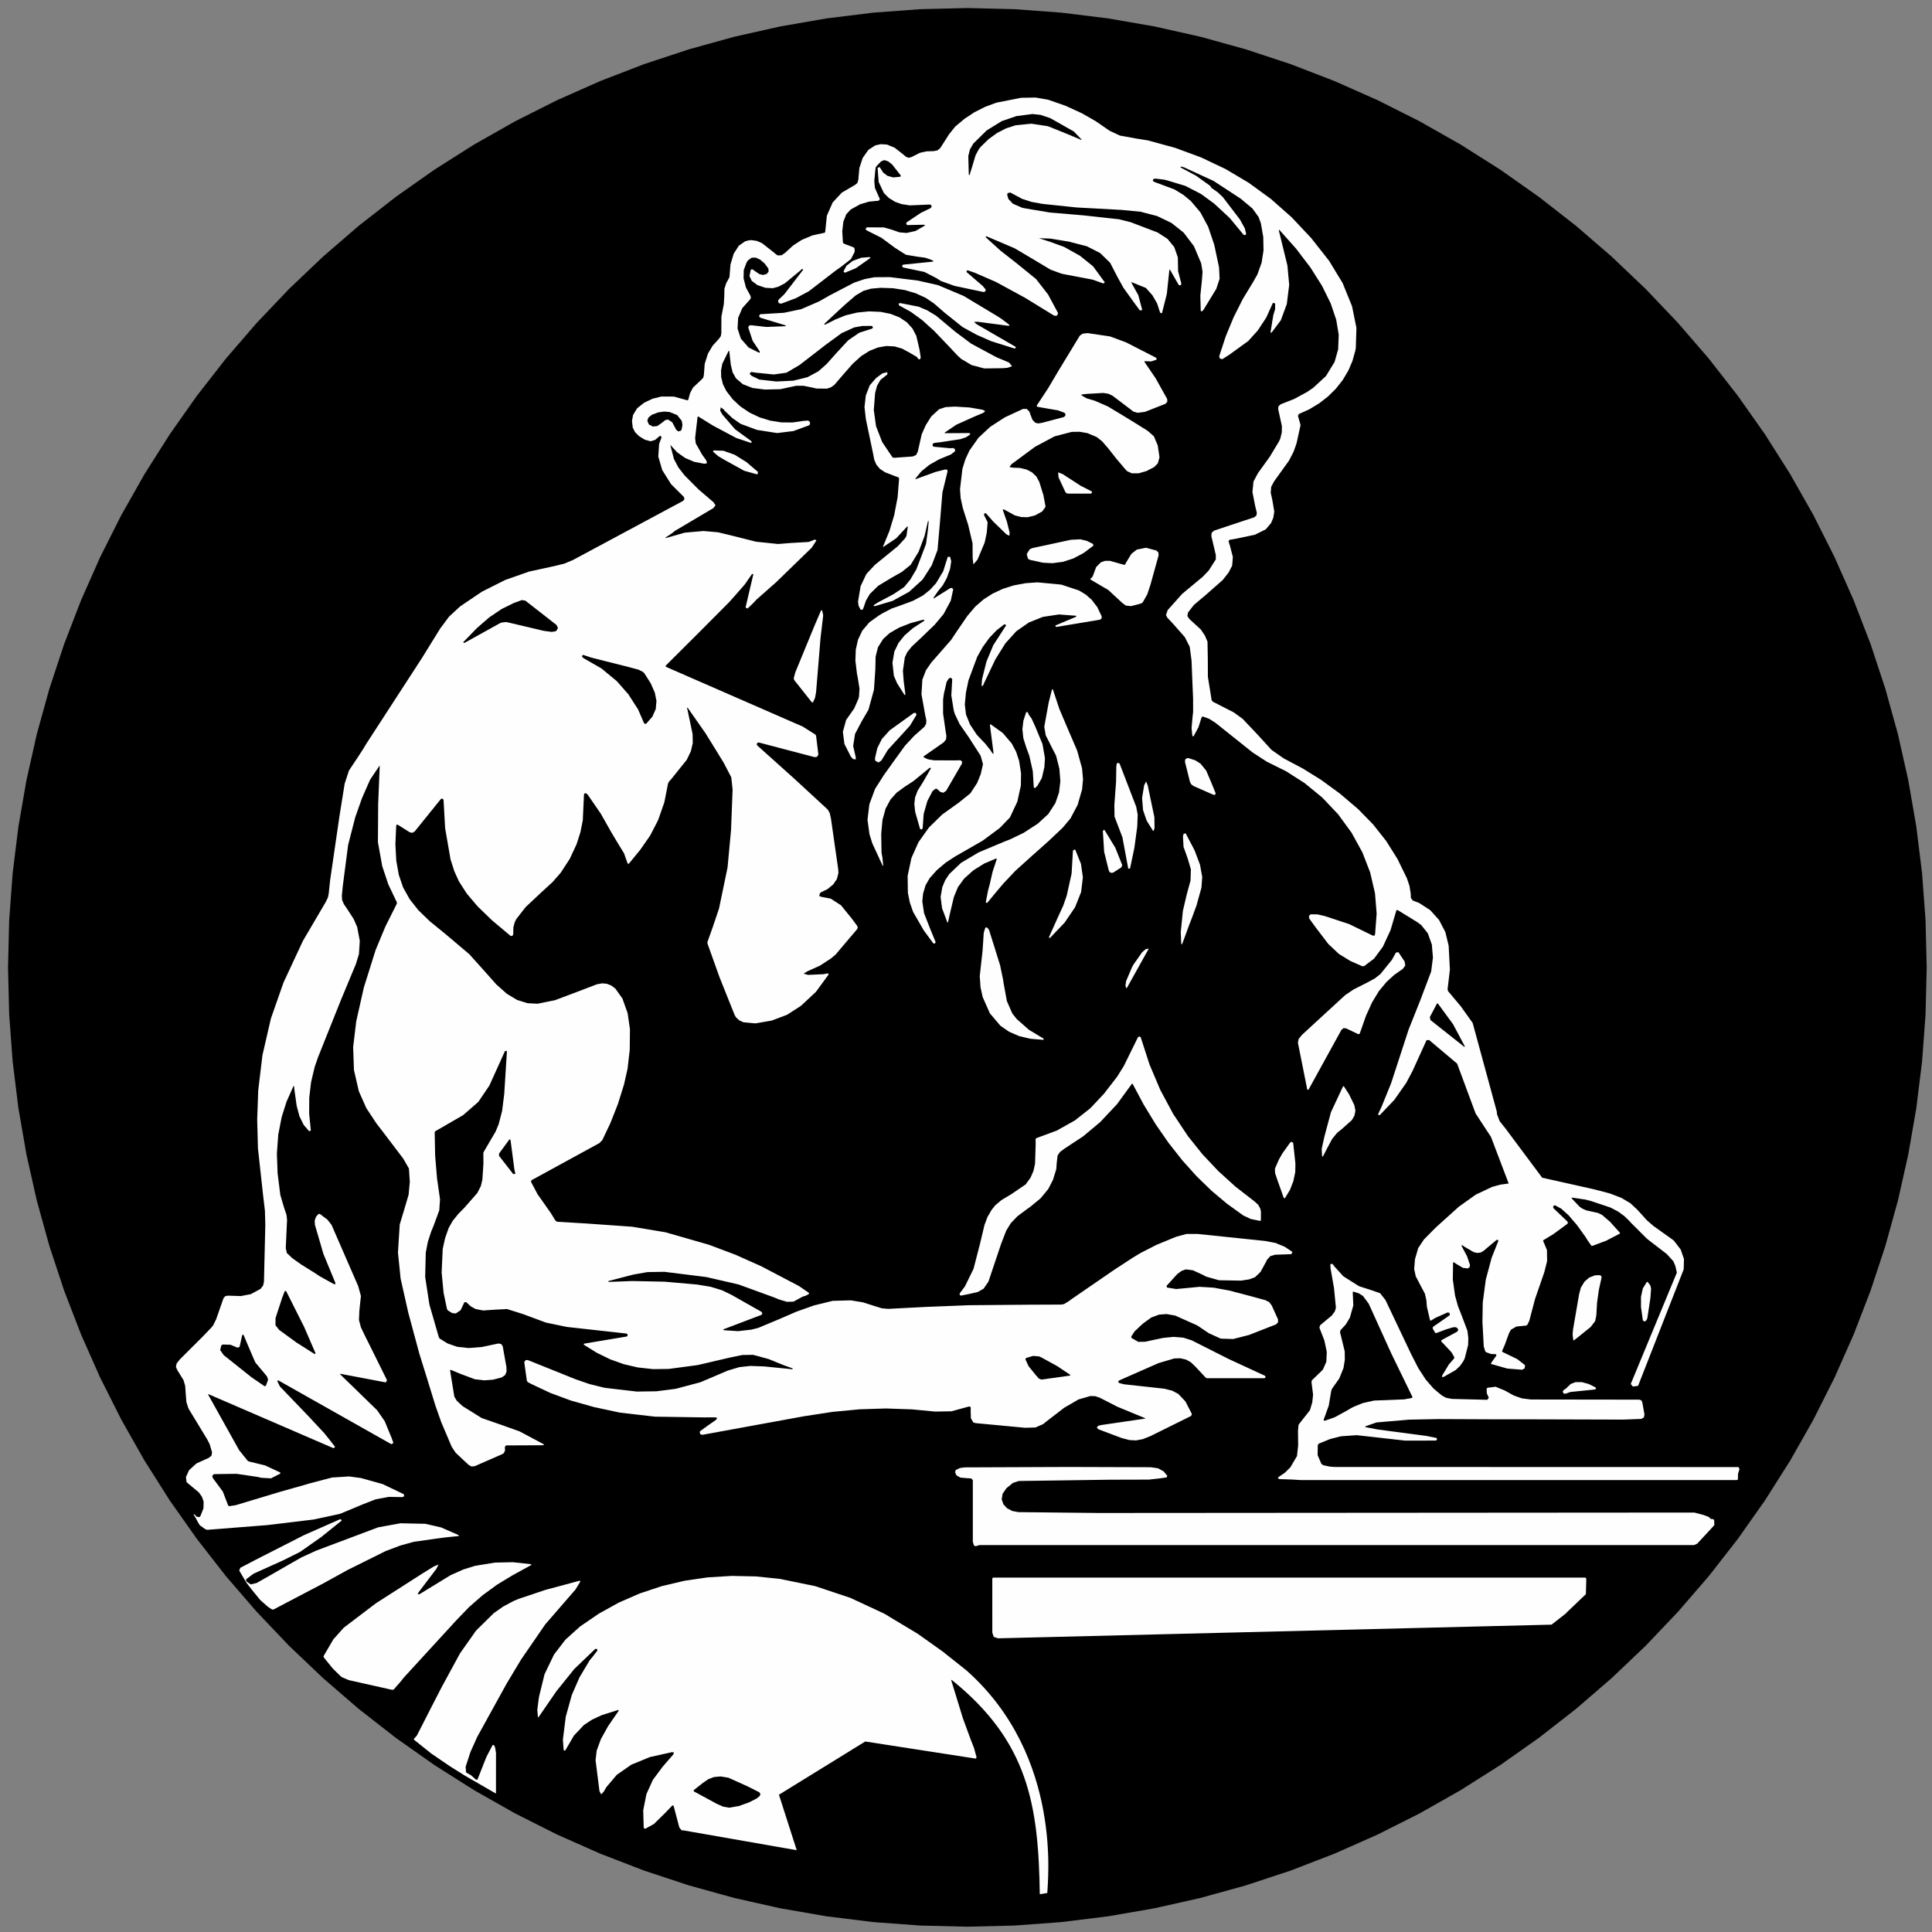 <?xml version="1.0" encoding="UTF-8" standalone="no"?>
<svg
   version="1.1"
   viewBox="0.00 0.00 1024.00 1024.00"
   id="svg13"
   sodipodi:docname="icon.svg"
   inkscape:version="1.3 (0e150ed6c4, 2023-07-21)"
   xmlns:inkscape="http://www.inkscape.org/namespaces/inkscape"
   xmlns:sodipodi="http://sodipodi.sourceforge.net/DTD/sodipodi-0.dtd"
   xmlns="http://www.w3.org/2000/svg"
   xmlns:svg="http://www.w3.org/2000/svg">
  <rect x="0.00" y="0.00" width="1024.00" height="1024.00" fill="#808080" stroke="none"/>
  <defs
     id="defs13" />
  <sodipodi:namedview
     id="namedview13"
     pagecolor="#ffffff"
     bordercolor="#000000"
     borderopacity="0.25"
     inkscape:showpageshadow="2"
     inkscape:pageopacity="0.0"
     inkscape:pagecheckerboard="0"
     inkscape:deskcolor="#d1d1d1"
     inkscape:zoom="1.1103516"
     inkscape:cx="98.617411"
     inkscape:cy="592.15477"
     inkscape:window-width="3440"
     inkscape:window-height="1351"
     inkscape:window-x="2391"
     inkscape:window-y="-9"
     inkscape:window-maximized="1"
     inkscape:current-layer="svg13" />
  <ellipse
     style="fill:#fefefe;fill-opacity:1;stroke-width:3.825"
     id="path14"
     cx="513.401"
     cy="512.639"
     rx="503.421"
     ry="505.696" />
  <g
     id="g13"
     transform="matrix(1.149,0,0,1.149,-76.14,-76.14)">
    <path
       fill="#000000"
       d="m 955.03,512.5 -0.53,21.71 -1.6,21.67 -2.66,21.55 -3.71,21.4 -4.76,21.2 -5.8,20.93 -6.81,20.62 -7.82,20.27 -8.8,19.86 -9.76,19.4 -10.71,18.9 -11.62,18.35 -12.51,17.75 -13.36,17.13 -14.19,16.44 -14.97,15.74 -15.74,14.97 -16.44,14.19 -17.13,13.36 -17.75,12.51 -18.35,11.62 -18.9,10.71 -19.4,9.76 -19.86,8.8 -20.27,7.82 -20.62,6.81 -20.93,5.8 -21.2,4.76 -21.4,3.71 -21.55,2.66 -21.67,1.6 -21.71,0.53 -21.71,-0.53 -21.67,-1.6 -21.55,-2.66 -21.4,-3.71 -21.2,-4.76 -20.93,-5.8 -20.62,-6.81 -20.27,-7.82 -19.86,-8.8 -19.4,-9.76 -18.9,-10.71 -18.35,-11.62 -17.75,-12.51 -17.13,-13.36 -16.44,-14.19 -15.74,-14.97 -14.97,-15.74 -14.19,-16.44 -13.36,-17.13 -12.51,-17.75 -11.62,-18.35 -10.71,-18.9 -9.76,-19.4 -8.8,-19.86 -7.82,-20.27 -6.81,-20.62 -5.8,-20.93 -4.76,-21.2 -3.71,-21.4 -2.66,-21.55 -1.6,-21.67 -0.53,-21.71 0.53,-21.71 1.6,-21.67 2.66,-21.55 3.71,-21.4 4.76,-21.2 5.8,-20.93 6.81,-20.62 7.82,-20.27 8.8,-19.86 9.76,-19.4 10.71,-18.9 11.62,-18.35 12.51,-17.75 13.36,-17.13 14.19,-16.44 14.97,-15.74 15.74,-14.97 16.44,-14.19 17.13,-13.36 17.75,-12.51 18.35,-11.62 18.9,-10.71 19.4,-9.76 19.86,-8.8 20.27,-7.82 20.62,-6.81 20.93,-5.8 21.2,-4.76 21.4,-3.71 21.55,-2.66 21.67,-1.6 21.71,-0.53 21.71,0.53 21.67,1.6 21.55,2.66 21.4,3.71 21.2,4.76 20.93,5.8 20.62,6.81 20.27,7.82 19.86,8.8 19.4,9.76 18.9,10.71 18.35,11.62 17.75,12.51 17.13,13.36 16.44,14.19 15.74,14.97 14.97,15.74 14.19,16.44 13.36,17.13 12.51,17.75 11.62,18.35 10.71,18.9 9.76,19.4 8.8,19.86 7.82,20.27 6.81,20.62 5.8,20.93 4.76,21.2 3.71,21.4 2.66,21.55 1.6,21.67 z m -330.19,-359.98 -0.15,-0.28 -0.33,-0.35 -6.36,-4.56 -7.07,-3.78 -0.11,-0.11 0.26,-0.35 1.49,0.43 13.51,6.21 12.38,8.1 0.43,0.33 5.11,4.28 2.85,3.94 1.04,2.89 1.1,6.28 0.12,6.26 -0.89,5.68 -1.97,5.46 -1.92,3.38 -4.8,7.92 -4.2,8.35 -3.62,8.76 -3.02,9.18 0.23,1.05 1.01,0.37 0.45,-0.17 2.95,-1.89 8.76,-6.34 4.43,-4.92 v 0 l 3.86,-5.89 2.98,-6.58 0.18,-0.25 0.95,0.38 -0.04,2.64 -0.83,2.77 -1.24,7.66 0.1,0.45 0.41,-0.2 4.21,-5.62 2.76,-7.48 1.1,-8.88 -0.82,-8.89 -3.91,-15.98 -0.02,-0.51 0.42,0.28 7.5,8.42 6.69,8.79 5.28,8.37 4,8.11 2.56,7.55 1.15,6.92 -0.26,6.69 -1.64,5.82 -4,6.54 -5.95,5.47 -2.9,1.95 -5.77,3.13 -6.2,2.44 -1.07,0.9 -0.14,1.38 0.01,0.03 1.7,7.74 -0.03,2.88 -0.68,2.85 -0.66,1.45 -4.25,7.03 -5.42,7.53 -2.05,3.84 -0.5,4.87 1.3,6.58 0.73,2.98 -0.19,1.27 -1,0.82 -18.47,6.13 -1.16,0.99 -0.17,1.51 2.07,8.77 -0.01,2.04 -3.24,5.1 -2.79,2.91 -9.46,7.86 -6.69,7.48 -0.8,2.28 0.64,1.26 2.53,2.68 5.53,6.28 2.25,4.46 0.84,6.27 0.34,8.58 0.37,8.83 0.02,6.36 -0.29,2.59 -0.42,4.8 0.36,3.69 0.49,0.2 0.08,-0.09 2.25,-4.15 1.4,-4.44 0.17,-0.3 0.56,-0.17 2.82,1.04 2.94,1.89 17.11,13.65 6.5,4.22 8.92,4.44 8.5,5.42 8.19,6.7 7.35,7.77 6.15,8.42 5.02,9.13 3.57,9.23 2.23,9.6 0.76,9.4 -0.72,9.51 -0.39,0.72 -0.8,-0.15 -10.74,-5.24 -11.15,-3.68 v 0 l -3.47,-0.81 -3.08,-0.04 -0.24,0.09 -0.69,0.84 0.22,1.07 2.92,4.02 5.82,7.64 4.88,4.6 0.26,0.18 v 0 l 5.03,3.08 5.5,2.43 0.9,-0.05 4.59,-3.48 4.03,-5.45 3.54,-7.66 2.68,-9.1 0.45,-0.25 0.05,0.03 9.12,5.61 1.86,1.37 3.04,3.81 1.85,5.17 0.51,6.03 -0.82,6.39 -5.06,13.4 -5.35,13.43 -4.47,13.71 -3.61,11.07 -4.36,10.73 -1.6,3.46 -0.04,0.26 0.74,0.26 6.77,-7.1 5.5,-7.85 2.94,-5.57 6.34,-13.95 0.06,-0.11 1.16,-0.14 12.96,10.92 8.511,22.97 7.11,10.854 8.061,21.207 0.054,0.242 -0.078,0.031 -3.81,0.53 -3.677,1.013 -7.565,3.576 -7.807,5.563 -9.903,8.929 -0.343,0.327 -0.982,0.927 -4.924,4.979 -2.626,3.989 -1.473,5.103 -0.366,4.496 0.74,3.397 2.182,4.161 2.018,3.794 0.678,2.968 0.249,3.085 1.426,6.108 0.203,0.312 0.358,-0.093 1.924,-1.184 5.641,-2.517 0.849,0.195 0.203,0.849 v 0 l -0.312,0.421 -7.487,5.205 -0.156,0.693 1.083,1.87 0.312,0.288 0.429,-0.039 4.114,-1.566 3.218,-0.989 1.208,-0.156 0.865,0.296 v 0 l 0.483,0.654 0.016,0.662 -0.436,0.506 -7.23,3.919 -0.031,0.023 -0.07,0.53 2.026,2.111 2.758,2.968 1.231,2.174 0.016,0.413 -0.21,0.343 -2.275,2.602 -3.062,5.064 -0.117,0.779 0.779,-0.086 5.532,-3.155 1.963,-1.862 1.582,-2.236 0.631,-1.325 1.558,-6.147 v 0 l 0.086,-3.257 -0.413,-3.311 -2.524,-6.685 -1.839,-4.69 -1.332,-4.799 v 0 l -1.036,-7.456 0.117,-7.705 0.125,-0.265 0.288,0.062 1.091,0.74 3.054,1.808 2.259,0.257 h 0.008 l 0.826,-0.623 0.14,-1.021 -1.332,-3.966 -2.571,-4.807 -0.039,-0.125 0.358,-0.195 1.176,0.802 4.129,2.407 1.558,0.374 1.535,-0.14 1.363,-0.732 6.085,-5.111 0.506,-0.093 0.319,0.397 -0.039,0.28 -3.031,7.589 v 0 l -2.711,10.105 -1.402,10.549 -0.156,8.929 0.616,11.375 0.654,2.119 0.226,0.343 0.296,0.218 2.15,0.787 2.197,0.093 0.125,0.008 0.203,0.561 -2.478,3.537 -0.078,0.265 0.218,0.187 7.37,2.072 6.771,0.545 1.161,-0.584 0.234,-1.278 -0.156,-0.358 -3.381,-2.649 -6.825,-3.319 -0.242,-0.21 0.039,-0.312 1.208,-2.758 1.956,-5.392 0.896,-1.628 2.517,-1.441 4.254,-0.429 h 0.179 l 0.623,-0.374 0.904,-1.901 2.633,-9.996 4.277,-12.357 1.286,-5.127 -0.062,-5.056 -0.008,-0.031 -1.535,-3.732 -0.187,-0.319 -0.07,-0.319 0.226,-0.242 4.542,-2.758 6.365,-4.659 0.366,-0.584 -0.319,-0.616 -6.365,-6.069 -0.218,-0.764 0.553,-0.569 0.429,0.008 2.82,1.527 3.366,3.031 3.857,4.503 3.935,5.469 0.678,1.122 1.94,2.828 0.304,0.187 0.366,-0.016 6.264,-2.345 6.21,-3.233 0.187,-0.226 -0.101,-0.273 -4.527,-5.025 -3.709,-3.187 -1.815,-0.857 -2.766,-0.616 -2.727,-0.608 -1.823,-0.826 -1.293,-0.935 -3.467,-3.685 -0.101,-0.319 0.327,-0.078 5.968,0.88 2.384,0.592 9.256,3.093 3.498,1.839 2.859,2.08 2.182,2.111 0.919,1.013 7.3,7.293 1.2,0.943 7.97,6.132 3.062,3.358 0.927,2.166 0.701,3.062 -21.284,51.403 1.028,1.188 2.367,-0.35 21.028,-53.721 0.14,-4.76 v 0 0 l -1.527,-4.41 -3.187,-4.16 -9.427,-6.732 -2.976,-2.594 -4.379,-4.846 -3.226,-3.007 -4.16,-2.478 -5.275,-2.026 -7.183,-1.885 -19.299,-4.324 -4.776,-1.06 -16.882,-22.654 -2.717,-3.404 -1.229,-3.212 -0.115,-1.279 L 745.59,538.14 l -5.54,-7.75 -5.8,-6.91 -0.23,-0.91 1.07,-9.03 -0.58,-11.05 -1.51,-6.25 -2.95,-5.65 -4.05,-4.5 -5.15,-3.32 -2.87,-1.09 -0.9,-1.23 -0.06,-1.93 v 0 l -0.58,-3.6 -1.2,-3.56 -4.34,-8.88 -5.2,-8.28 -6.05,-7.66 -6.9,-7.05 -8.33,-7.1 -8.79,-6.41 v 0 l -8.37,-5.2 -8.76,-4.64 -5.66,-3.93 -6.19,-6.78 -7.16,-7.57 -4.09,-2.97 -9.6,-4.91 -0.61,-0.69 -1.74,-10.82 -0.03,-8.21 -0.15,-8 -1.19,-2.82 -1.89,-2.79 -5.23,-4.81 -0.03,-0.02 -0.95,-1.4 0.33,-1.66 2.72,-3.46 5.62,-4.75 7.66,-6.75 2.67,-3.39 1.55,-2.98 0.14,-0.41 0.3,-3.85 -1.32,-5.09 -0.67,-2.12 0.39,-0.67 h 0.02 l 3.22,-0.56 8.57,-1.82 4.97,-2.46 2.45,-2.9 1.04,-2.49 0.44,-2.84 -0.85,-5.05 -0.79,-3.62 0.22,-2.72 1.36,-2.56 6.85,-9.52 2.16,-4.2 1.35,-3.86 1.79,-8.21 -0.02,-0.38 -1.16,-4.01 0.41,-0.83 4.8,-2.17 4.49,-2.7 4.12,-3.18 3.68,-3.64 3.16,-4 2.6,-4.37 1.89,-4.42 1.31,-4.7 0.24,-1.32 0.29,-9.24 -2.02,-9.98 -4.34,-10.69 -6.22,-10.24 -8.29,-10.54 -8.95,-9.52 -9.62,-8.51 -10.29,-7.49 v 0 0 0 l -10.65,-6.32 -11.28,-5.35 -11.92,-4.4 -12.54,-3.43 -5.29,-0.85 -7.7,-1.4 -4.81,-2.24 -6.21,-4.31 -6.51,-3.73 -7.58,-3.47 -7.95,-2.77 -5.83,-1.02 -6.72,0.12 -11.39,2.25 -5.22,1.94 -4.9,2.48 v 0 l -4.57,3.02 -4.26,3.57 -2.81,3.5 -4.09,6.4 -1.34,1.13 -1.84,0.31 -3.25,0.1 -3.04,0.7 v 0 l -3.74,1.9 -1.36,0.39 -1.32,-0.53 -0.88,-0.77 -4.24,-3.34 -3.53,-1.47 -2.92,-0.19 -2.54,0.56 -3.17,2.06 -2.61,3.71 -1.55,4.65 -0.47,5.36 -0.41,1.51 -1.2,1.01 -5.96,3.45 -4.27,4.57 v 0 l -2.68,6.11 -0.76,7.4 -0.1,0.35 -0.32,0.15 -5.47,1.19 -4.97,2.09 v 0 l -3.99,2.6 -3.61,3.31 -1.58,1.12 -1.74,0.15 -0.96,-0.55 -0.68,-0.62 -5.72,-4.51 -2.35,-1.03 -2.51,-0.38 -1.23,0.09 -1.66,0.44 -2.96,2.04 -2.37,3.69 -1.48,4.95 -0.44,5.42 -0.04,0.4 -0.23,0.53 -1.26,2.29 -0.83,2.62 -0.05,3.03 -0.23,4.05 -0.01,0.02 -1.1,5.74 -0.03,7.58 -0.25,1.41 -0.83,1.18 -2.96,3.27 -2.15,3.64 v 0 l -1.48,4.69 -0.39,5.19 -0.28,1.18 -0.83,0.9 -3.91,3.7 -1.34,2.52 -0.79,2.9 -0.22,0.4 -0.45,-0.03 -5.99,-1.66 -5.76,-0.03 v 0 0 l -4.05,1 -3.93,1.86 -3.21,2.54 -1.9,3.1 -0.5,2.76 0.36,3.11 1.09,2.12 1.9,1.86 2.57,1.55 2.43,0.69 0.41,0.01 1.93,-0.59 1.9,-1.64 0.34,-0.2 0.59,0.23 0.06,0.63 -1.06,2.81 -0.39,5.82 1.82,6.27 4.09,6.52 5.72,5.68 0.15,0.15 0.3,0.98 -0.57,0.85 -0.27,0.15 -50.62,27.17 -3.96,1.66 -4.54,1.12 -11.67,2.53 -11.09,3.9 v 0 l -10.71,5.39 -10.1,6.82 -5.11,4.74 -4.07,5.48 -8.29,13.41 -25.82,39.79 -1.5,2.5 -2.38,3.66 -4.08,6.14 -1.96,5.99 -2.35,14.66 -4.35,29.8 -0.66,6.25 -0.36,1.79 -1.01,2.1 -10.55,17.98 -8.95,19.21 -5.81,16.6 -3.9,16.92 -1.94,16.2 -0.48,13.37 0.35,13.32 v 0 l 2.37,21.63 0.85,7.16 0.18,6.45 -0.62,26.32 -0.39,1.78 -1.18,1.53 -4.47,2.43 -4.6,0.89 -6.13,-0.19 -1.16,0.29 -0.75,0.92 -3.38,9.69 -1.39,2.83 -0.84,1.02 -3.88,4.05 -10.64,10.6 -1.5,1.93 -0.3,1.58 0.61,1.39 2.89,4.68 0.77,2.65 0.25,3.59 0.3,3.84 0.91,2.85 0.45,0.82 8.24,13.56 1.08,2.08 1.16,3.85 -0.26,1.59 -1.25,1.02 -5.65,2.55 -3.43,3.11 -1.45,3.17 0.26,2.29 0.53,0.52 5.18,4.31 1.41,2.01 0.77,2.23 -0.07,3.09 -1.43,3.6 -0.32,0.34 -0.43,0.11 -1.02,-0.22 -0.95,-1.08 -0.01,-0.01 -0.15,-0.02 -0.17,0.24 v 0.03 0.03 l 0.69,1.06 1.28,2.41 0.81,1.31 2.43,1.74 0.27,0.15 0.49,0.18 0.42,0.03 27.69,-2.18 21.28,-2.57 11.59,-2.49 1.33,-0.45 9.71,-4.06 5.98,-2.33 6.07,-1.11 6.2,0.11 0.72,-0.32 0.06,-0.78 -0.3,-0.32 -9.61,-4.59 -9.95,-2.78 v 0 l -5.48,-0.74 -7.87,0.49 -10.69,2.81 -1.75,0.53 -11.42,3.22 -20.58,6.2 -2.9,0.46 -0.43,-0.12 -0.25,-0.4 -2.39,-6.22 -4.59,-6.22 -0.29,-0.95 0.6,-0.78 0.35,-0.09 10.24,-0.14 9.86,1.45 1.53,0.38 4.53,0.26 4.18,-2.14 0.2,-0.33 -0.24,-0.29 -6.87,-3.21 -7.19,-1.75 -0.46,-0.14 -0.46,-0.32 -3.9,-4.88 -14.19,-25.45 -0.08,-0.31 0.31,0.05 57.54,24.87 0.7,-0.53 -0.11,-0.25 -1.99,-2.58 -2.86,-3.57 -7.16,-7.69 -13.32,-13.87 -1.11,-2.24 0.02,-0.57 0.56,0.12 51.92,29.31 0.94,-0.5 -0.04,-0.27 -0.84,-2.3 -3.1,-7.52 -3.52,-5.08 -16.89,-16.42 -0.21,-0.31 0.38,-0.02 20.55,3.9 0.22,0.01 0.53,-0.99 -8.85,-17.86 -1,-1.96 -2.2,-4.6 -0.89,-3.35 0.2,-4.46 0.7,-6.63 -1.26,-4.56 -12.28,-28.21 -1.91,-2.44 -3.38,-2.54 -0.46,-0.13 -0.43,0.19 -0.98,1.15 -0.62,1.74 0.1,1.96 3.92,13.44 5.47,13.24 0.1,0.69 -0.71,0.01 -6.35,-3.52 -2.85,-1.86 -5.94,-3.7 -3.52,-2.51 -0.7,-0.52 -2.37,-2.26 -0.5,-2.25 0.6,-13.01 -0.24,-2.26 -1.19,-3.57 -1.68,-5.7 -1.25,-9.99 -0.33,-9.11 0.64,-8.73 1.56,-8.06 2.24,-7.07 3.14,-7.12 0.21,-0.25 0.12,0.31 0.27,2.23 0.94,6.67 1.28,4.82 1.95,4 2.51,2.89 0.78,-0.23 0.01,-0.2 -0.76,-7.63 0.04,-7.38 0.84,-7.15 1.63,-6.91 1.58,-4.59 10.52,-26.3 6.95,-16.71 1.41,-4.61 v 0 l 0.38,-6.06 -1.19,-6.36 -1.65,-3.76 -3.07,-4.74 -1.4,-2.04 -0.83,-1.89 -0.14,-2.06 0.49,-4.86 2.42,-18.55 3.28,-12.77 3.09,-8.75 3.74,-8.54 4.3,-6.39 0.12,-0.1 0.04,0.16 -0.72,17.58 -0.11,17.55 1.99,11.06 v 0 l 2.8,8.4 3.87,8.12 0.12,0.46 -0.11,0.41 -5.26,10.52 -4.49,10.81 -5.42,17.26 -3.51,15.59 -1.42,11.86 0.37,10.61 2.24,9.76 3.44,7.76 4.73,7.17 2.73,3.53 9.6,12.65 2.62,4.56 0.41,6.14 -0.56,5.96 v 0 l -2.28,7.71 -1.81,5.98 -0.82,12.94 1.22,12.01 3.55,15.79 5.09,18.86 3.23,10.38 4.23,13.72 2.64,7.49 4.83,11.38 1.82,2.74 3.36,3.17 2.7,2.49 1.3,0.71 1.47,-0.17 12.74,-5.58 0.66,-0.45 v 0 l 0.54,-1.16 -0.06,-1.72 0.5,-0.66 h 0.05 l 16.96,-0.08 0.58,-0.15 -0.41,-0.44 -10.88,-5.8 -8.73,-3.11 -8.75,-3.04 -8.83,-5.5 -2.67,-2.47 -1.14,-1.92 -1.95,-11.98 0.07,-0.33 h 0.35 l 4.45,1.85 6.6,2.46 4.32,0.49 v 0 l 3.99,-0.3 4,-1.04 1.6,-1.09 v 0 l 0.65,-1.52 -0.03,-2.06 -1.72,-9.68 -0.01,-0.04 -0.75,-1.06 -1.29,-0.2 -7.5,1.59 -6.12,0.5 -5.28,-0.56 -4.51,-1.56 -3.5,-2.17 -0.29,-0.29 -0.24,-0.45 -4.34,-15.03 -1.94,-12.66 0.26,-11.24 0.96,-5.04 1.59,-4.87 1.04,-2.48 2.65,-7.2 0.34,-5.07 -1.37,-9.58 -0.88,-10.56 -0.21,-10.64 0.12,-0.44 0.34,-0.31 0.66,-0.35 11.98,-6.92 7.03,-6.13 5.09,-7.52 7.19,-15.9 0.83,-0.09 0.08,0.28 -1.24,19.63 -0.98,7.81 -1.58,6.03 -1.41,3.44 -5.38,9.19 -0.22,0.43 -0.06,0.49 0.04,4.79 -0.5,7.37 -0.71,2.92 -1.64,3.19 -6.01,6.84 -2.6,2.63 -2.73,3.35 -1.82,3.23 -1.67,4.7 -1.1,4.99 -0.5,10.88 0.9,9.38 1.55,7.4 0.2,0.44 0.34,0.37 1.86,1.14 1.69,0.18 2.2,-1.49 0.81,-1.7 0.95,-1.98 0.8,-0.06 0.03,0.03 2.15,1.95 2.15,1.19 3.5,0.69 4.79,-0.34 6.22,-0.33 7.41,2.33 10.53,3.91 9.64,2.01 27.51,3.05 0.59,0.45 -0.15,0.73 -0.39,0.21 -19.59,3.28 -0.1,0.04 -0.01,0.45 6.01,3.73 6.14,3 6.27,2.24 6.39,1.5 v 0 l 7.11,0.79 7.26,-0.09 13.34,-1.78 15.1,-3.52 5.49,-1.13 4.94,-0.08 7.24,1.96 6.79,2.77 4.22,1.52 0.11,0.08 -0.2,0.32 -13.06,-1.3 -6.31,-0.23 -5.12,0.56 -5.32,1.59 -6.93,2.96 -5.73,2.43 -11.41,3.03 v 0 l -8.86,1.13 -9.04,0.13 -14.86,-1.74 -6.88,-1.7 -6.52,-2.25 -22.04,-8.86 -1.02,0.08 -0.55,0.85 v 0.3 l 1.17,8.35 0.43,0.62 1.46,0.78 8.87,4.18 9.56,3.54 10.58,2.99 11.99,2.57 16.2,1.87 22.76,0.34 5.06,-0.02 0.88,0.27 -0.44,0.81 -3.68,2.57 -3.71,2.68 -0.23,0.41 0.24,0.99 0.96,0.33 46.96,-8.58 13.11,-2.01 12.42,-1.18 12.13,-0.39 12.21,0.42 10.2,0.98 0.22,0.03 v 0 l 7.68,-0.13 7.91,-2.16 0.76,-0.03 0.23,0.72 -0.04,0.93 0.1,3.76 1.12,1.91 1.01,0.32 22.85,2.15 4.78,-0.13 3.56,-1.55 1.56,-1.27 8.2,-6.31 6.6,-3.82 5.47,-1.57 2.22,0.08 2.02,0.67 8.13,4.17 6.23,2.57 6.6,2.72 0.16,0.14 -0.19,0.08 -20.21,2.96 -1.4,0.32 -0.64,0.92 0.83,0.74 10.73,4.04 3.53,0.91 3.04,0.16 3.18,-0.61 3.49,-1.4 18.75,-9.29 0.32,-0.91 -2.96,-5.75 -3.31,-3.5 -2.79,-1.48 -3.58,-0.91 -18.67,-2.05 -2.24,-0.58 -0.51,-0.64 0.59,-0.58 18.03,-7.94 7.32,-2.17 2.83,-0.08 2.68,0.63 2.14,1.21 2.01,1.92 4.89,5.23 0.55,0.21 26.44,-0.01 0.33,-0.1 0.27,-0.55 -0.36,-0.5 -16.6,-7.67 -16.43,-8.29 -0.83,-0.41 -3.77,-1.19 -4.47,-0.36 -4.87,0.49 -6.47,1.37 -1.63,0.38 -3.28,0.07 -3.05,-1.74 -0.23,-0.36 0.05,-0.43 1.49,-2.3 2.79,-2.64 1.31,-1.15 3.62,-2.62 3.58,-1.33 3.43,-0.26 4.01,0.7 9.9,4.43 0.49,0.26 5.09,3.43 5.53,2.52 5.71,0.18 7.35,-1.88 12.4,-4.86 0.08,-0.04 0.91,-0.96 -0.04,-1.33 -2.9,-6.42 -1.16,-1.54 -1.72,-0.88 -6.52,-1.79 -9.94,-2.62 -7.49,-1.38 -6.51,-0.39 -5.81,0.57 -4.92,0.45 -4.19,-0.67 -0.08,-0.03 -0.16,-0.76 4.98,-5.49 1.96,-1.41 1.92,-0.7 3.29,0.42 4.5,2.07 1.71,0.89 5.8,1.63 10.19,0.18 3.81,-0.59 2.61,-0.97 2.56,-2.45 2.57,-4.7 0.41,-0.86 1.48,-1.69 2.14,-0.67 7.57,-0.27 0.56,-0.93 -0.17,-0.21 -3.36,-2.26 -4.24,-1.76 -4.7,-0.92 -31.19,-3.24 -5.11,-0.02 -4.9,1.31 -9.07,3.74 -7.45,3.81 -3.45,2.1 -8.5,5.54 -19.89,13.67 -0.98,0.75 -2.42,1.47 -1.34,0.2 -14.9,0.06 -27.53,0.23 -20.08,0.8 -17.22,0.89 -2.91,-0.26 -3.32,-1.03 -5.47,-1.74 -5.54,-0.9 v 0 0 l -8.37,0.23 -8.53,2.1 -8.17,2.89 -7.79,3.39 -9.85,4.11 -3.12,0.79 v 0 l -6.17,0.7 -6.41,-0.42 -0.52,-0.21 0.46,-0.31 17.17,-6.53 0.24,-0.14 0.27,-0.68 -0.4,-0.62 -13.87,-7.86 -4.31,-2.08 -5.24,-1.61 -6.36,-1.05 -14.94,-1.31 -14.93,-0.3 -10.86,0.41 -0.18,-0.32 0.11,-0.08 11.44,-2.98 6.55,-1.15 7.82,-0.13 19.32,2.41 14.86,3.42 16.36,5.96 2.57,1.04 3.39,1 3.04,-0.07 3.71,-2.04 0.76,-0.36 1.08,-0.29 1.4,-0.73 0.25,-0.34 -0.19,-0.37 -4.53,-3.1 -17.36,-9.1 -11.96,-5.34 -12.21,-4.59 v 0 l -20.04,-5.75 -15.35,-2.55 -21.39,-1.51 -13.17,-0.78 -0.77,-0.48 -2.11,-3.45 -5.41,-7.69 -0.67,-0.91 -3.06,-5.75 -0.04,-0.57 0.4,-0.42 31.11,-17.01 1.34,-1.36 3.73,-7.83 3.47,-8.8 2.84,-9.08 1.63,-7.26 1,-8.69 0.1,-9.53 -1.07,-7.39 -2.41,-6.77 -3.27,-4.59 -1.84,-1.38 -2.1,-0.83 -2.18,-0.19 -2.41,0.45 -8.08,3.1 -11.2,4.22 -8.04,1.63 -4.66,-0.24 -4.78,-1.49 -4.78,-2.87 -4.9,-4.38 -5.99,-6.75 -6.38,-7.1 -10.78,-9.13 -7.56,-6.16 -5.21,-5.06 -3.98,-5.05 -2.94,-5.26 -0.15,-0.34 -1.91,-5.6 -1.18,-6.59 -0.4,-7.61 0.38,-8.49 0.24,-0.53 0.56,0.13 5.46,3.45 1.19,0.24 1.05,-0.61 12.06,-14.94 0.21,-0.18 0.67,-0.01 0.39,0.55 0.38,6.75 0.34,6.21 2.5,14.44 1.73,5.44 2.14,4.73 3.64,5.67 5.05,5.94 6.71,6.48 8.34,6.99 0.26,0.14 0.75,-0.14 0.31,-0.69 0.06,-3.14 0.62,-2.4 0.76,-1.49 4.3,-5.51 6.75,-6.34 5.61,-5.15 3.77,-4.29 4.2,-6.43 3.17,-6.82 v 0 l 1.72,-5.38 1.13,-5.59 0.54,-11.84 0.19,-0.46 0.53,-0.26 0.93,0.61 6.15,8.96 4.8,8.49 3.27,5.47 2.64,4.3 0.72,2.11 0.92,2.5 0.3,0.24 0.32,-0.19 5.15,-6.28 4.64,-6.67 3.65,-7.09 v 0 l 2.85,-8.15 1.71,-8.65 0.41,-0.9 1.09,-1.2 7.15,-8.91 1.9,-3.96 0.86,-3.74 -0.07,-4.14 -2.38,-11.33 -0.2,-0.7 v -0.1 l 0.29,-0.04 8.22,11.74 4.24,6.84 4.16,6.77 3.51,6.74 0.61,5.67 -0.72,18.68 -1.61,17.26 -3.89,18.71 -0.07,0.3 -2.93,8.68 -2.34,6.54 -0.07,0.46 0.08,0.5 5.48,15.32 6.98,17.46 0.67,1.17 1.49,1.37 1.93,0.88 5.52,0.52 7.51,-1.3 7.06,-2.66 6.45,-4.15 6.85,-6.38 5.74,-7.83 0.17,-0.67 -0.69,-0.05 -1.65,0.34 -7.15,0.33 -2.06,-0.58 1.83,-1.11 5.67,-2.55 5.09,-3.32 v 0 l 2.18,-1.82 4.56,-5.4 5.3,-6.23 0.37,-0.77 -0.26,-0.82 -2.68,-3.59 -4.84,-5.95 -4.7,-3.04 -4.25,-0.81 -1.07,-0.41 0.4,-1.38 0.44,-0.33 3.03,-1.47 2.62,-2.18 1.65,-2.42 0.73,-2.79 -0.1,-1.75 -3.36,-23.49 -0.56,-2.47 -0.94,-1.62 -15.34,-14.15 -17.17,-15.41 -0.22,-0.36 0.2,-0.77 0.77,-0.21 25.8,6.77 1.1,-0.2 0.55,-0.98 -0.01,-0.25 -1.03,-8.44 -0.3,-0.54 -5.88,-3.72 -62.95,-27.49 -0.31,-0.29 0.16,-0.4 14.35,-14.29 14.56,-14.63 2.22,-2.44 5.18,-5.92 3.41,-4.89 0.57,0.03 0.02,0.2 -3.52,15.01 -0.01,0.21 0.87,0.46 2.44,-2.31 1.65,-1.77 9.15,-8.08 16.36,-15.89 2.11,-3.25 0.02,-0.15 -0.61,-0.39 -2.68,1.06 -0.82,0.11 -7.56,0.43 -5.98,0.47 -10.12,-1.05 -10.81,-2.72 -6.73,-1.63 -6.74,-0.59 v 0 0 l -8.64,0.76 -8.66,2.48 -0.17,0.01 -0.04,-0.17 0.05,-0.11 0.13,-0.07 2.65,-1.74 1.5,-1.21 17.69,-10.48 1.05,-1.3 -0.9,-1.42 -6.89,-5.89 -6.53,-6.57 -2.82,-3.62 -2.06,-3.93 v 0 l -1.67,-6.45 v -0.03 l 0.02,0.02 3.18,3.44 3.65,2.59 4.2,1.78 4.68,0.9 1.22,-0.28 -0.31,-1.21 -1.99,-2.8 -2.89,-5.1 -0.3,-2.37 0.33,-2.97 0.78,-6.75 0.13,-0.34 0.35,0.09 6.69,4.14 10.73,5.71 3.25,1.08 3.35,1.11 0.29,0.03 0.17,-0.24 0.01,-0.02 -0.03,-0.32 -0.41,-0.43 -7.16,-5.2 -5.9,-6.83 -1.01,-1.79 0.26,-1.55 1.27,0.92 0.71,0.83 3.32,3.17 3.84,2.69 7.54,2.8 9,1.41 0.59,0.01 7.18,-0.87 7.17,-2.61 0.43,-0.36 0.16,-1.15 -0.91,-0.74 -2.2,0.16 -5.02,0.73 -5.12,-0.04 -5.08,-0.8 -4.94,-1.51 -4.65,-2.2 -4.25,-2.86 -3.52,-3.28 -2.94,-3.82 -1.59,-3.17 -0.79,-3.23 -0.07,-3.09 0.57,-3.07 2.88,-5.87 0.23,-0.18 0.12,0.26 0.69,6.12 0.84,3.6 1.58,2.8 3.13,2.68 4.54,1.75 5.69,0.72 7.11,-0.17 5.39,-1.17 1.88,-0.4 h 3.42 l 4.31,0.88 1.59,0.38 4.87,0.06 1.96,-0.67 1.54,-1.15 3.34,-3.9 4.99,-5.7 4.03,-3.64 3.8,-2.39 3.97,-1.57 3.78,-0.65 3.8,0.19 3.5,1.02 3.42,1.87 2.12,1.24 1.32,0.78 0.37,0.61 0.46,0.47 0.62,-0.18 v 0 l 0.16,-0.34 0.06,-0.63 -0.55,-3.44 -0.48,-2.12 -0.97,-4.13 -1.77,-3.41 -2.67,-2.93 -3.31,-2.21 -4.16,-1.63 -4.54,-0.91 -5.4,-0.23 -5.38,0.54 -5.36,1.28 -4.7,1.91 -4.83,2.43 -0.37,-0.28 0.07,-0.14 7.21,-6.73 2.43,-2.21 4.76,-4.12 3.63,-2.14 3.48,-1.01 4.47,-0.4 5.77,0.2 5.39,0.85 5.01,1.48 4.62,2.12 3.78,2.56 4.91,4.26 8.35,6.68 6.43,3.52 6.67,2.94 10.94,3.44 0.53,-0.62 -0.19,-0.22 -17.95,-10.41 -1.23,-1.05 1.62,-0.09 14.19,1.86 0.62,-0.08 -0.32,-0.54 -3.6,-2.7 -1.75,-1.12 -15.56,-9.35 -11.8,-4.97 -9.26,-2.09 -12.93,-1.6 -7.15,0.05 -4.53,0.87 -4.81,1.63 -11.38,5.93 -4.82,2.74 -8.28,3.58 -7.9,1.65 -10.69,0.65 -0.48,0.17 -0.31,0.81 0.58,0.64 11.66,3.55 0.07,0.33 -0.1,0.04 -8.83,0.35 -7.16,-0.82 -0.83,0.22 -0.36,0.78 v 0 l 0.02,0.18 2.02,6.08 3.3,4.92 -0.18,0.55 -0.17,-0.01 -4.86,-2.44 -3.55,-4.06 -1.53,-4.65 0.28,-4.94 1.9,-4.49 3.51,-3.92 0.48,-0.85 -0.23,-0.94 -2.06,-3.78 -1.1,-4.24 0.08,-3.8 1.31,-3.56 0.62,-0.91 1.69,-1.27 1.94,-0.03 1.97,0.9 2.06,1.76 1.75,2.34 0.01,0.01 0.12,1.44 -0.93,1.11 -1.69,0.44 -1.68,-0.42 -2.03,-1.38 -1.1,-0.82 -0.78,0.16 -0.02,0.03 -0.6,2.96 1.03,2.16 2.62,1.97 3.71,1.26 3.39,0.19 2.56,-0.68 3.04,-1.6 7.01,-5.8 0.87,-0.8 0.54,0.22 -0.06,0.21 -8.67,11.27 -2.37,2.24 -0.47,0.58 0.24,1.19 1.18,0.31 6.85,-2.57 5.93,-3.18 12.2,-9.39 2.7,-1.92 4.52,-3.52 1.71,-3.35 -0.02,-1.32 -0.22,-0.53 -0.45,-0.3 -4.14,-1.56 -0.41,-0.28 -0.2,-0.5 -0.28,-5.05 0.48,-4.29 1.33,-3.43 2,-2.2 0.05,-0.04 4.35,-2.42 4.13,-1.23 4.47,-0.43 0.54,-0.73 -0.07,-0.14 -2.23,-5.05 -0.28,-3.17 0.42,-4.5 0.17,-1.41 0.13,-0.47 0.27,-0.4 0.45,-0.52 1.75,-1.78 1.5,-0.57 1.75,0.62 1.8,1.42 4,5.11 -0.18,0.51 -0.05,0.02 -3.28,0.32 -2.72,-0.75 -1.92,-1.51 -1.5,-2.32 -0.19,-0.22 -0.88,0.43 0.5,6.47 2.37,5.04 v 0 0 l 2.29,2.32 2.96,1.82 2.94,1.03 3.83,0.59 9.12,-0.39 0.54,0.11 0.43,0.81 -0.53,0.74 -4.45,2.15 -6.57,4.39 -0.27,0.65 0.41,0.56 v 0 l 0.32,0.07 7.47,-0.17 0.52,0.13 -0.33,0.42 -4.06,2.34 -4.12,0.91 v 0 0 l -3.26,-0.28 -3.31,-1.15 -3.89,-1.12 -7.73,-0.05 -0.63,0.4 0.06,0.73 0.32,0.26 6.84,3.44 6.35,4.69 4.92,3.13 5.2,0.88 3.68,0.48 2.77,0.94 0.79,0.41 0.33,0.32 -0.43,0.16 -13.49,1.37 -0.39,0.18 -0.18,0.68 0.53,0.47 9.74,2.05 5.52,2.84 2.17,1.36 6.13,2.21 13.42,2.84 0.77,-0.19 0.29,-0.74 -0.07,-0.26 -1.31,-1.59 -7.41,-6.37 -0.08,-0.63 0.59,-0.22 3.18,1.1 9.81,4.26 13.44,7.32 13.41,8.23 1.13,0.08 0.64,-0.93 v 0 l -0.09,-0.56 -4.47,-8.32 -5.55,-7.15 -9.26,-7.52 -7.16,-5.59 -6.78,-6.15 -0.08,-0.15 0.39,-0.33 12.99,5.54 8.4,4.96 8.17,4.9 5.2,1.9 7.24,1.38 6.96,1.32 4.97,1.76 0.64,-0.42 -0.06,-0.2 -5.3,-7.25 -6.05,-4.89 -7.32,-4.09 -6.65,-2.41 -5,-1.61 5.32,0.18 8.56,1.41 8.24,2.13 6.13,3.12 4.63,4.52 3.36,6.51 2.75,4.99 4.48,6.24 3.1,4.2 1.01,-0.1 0.04,-0.31 -1.76,-6.6 -3.12,-5.64 -0.11,-0.3 h 0.32 l 6.42,2.6 2.99,3.37 2.17,3.75 v 0 l 1.4,4.3 0.76,0.25 0.13,-0.2 2.21,-8.74 1.14,-10.86 0.11,-0.41 0.3,0.31 3.87,6.74 0.33,0.29 0.73,-0.12 0.21,-0.7 -1.45,-5.52 -0.08,-0.5 0.01,-0.43 -0.1,-5.64 -1.66,-4.76 v 0 0 l -3.1,-3.77 -4.56,-2.95 -12.37,-4.72 -5.47,-1.38 -16.31,-1.79 -15.6,-1.33 -11.71,-1.96 -1.06,-0.24 -4.27,-1.86 -2.04,-2.16 -0.59,-2 0.29,-0.74 v 0 l 1.2,-0.25 5.39,2.91 4.43,1.43 5.01,0.9 15.72,1.65 20.63,1.12 8.91,0.85 7.63,2 6.57,3.15 5.64,4.48 4.73,6.23 3.36,7.94 0.63,3.91 -0.33,4.34 -0.69,6.63 0.19,7 0.05,0.16 0.68,0.06 0.62,-0.8 5.84,-9.56 1.51,-4.62 -0.26,-5.3 -2.22,-10.42 -2.79,-8.25 -3.58,-6.65 -4.39,-5.21 -3.5,-2.89 -4.09,-2.49 -9.49,-3.55 -0.49,-0.48 0.19,-0.67 0.32,-0.17 0.81,-0.13 3.98,0.51 1.21,0.29 8.54,2.58 7.16,3.7 6.08,4.44 v 0 l 7.17,6.65 6.35,7.66 0.23,0.2 h 0.67 l 0.35,-0.57 -0.64,-2.56 -2.23,-4.03 -7.9,-10.35 -2.35,-2.21 -2.56,-1.78 -0.32,-0.25 z m -168.83,39.56 5.07,-2.1 6.46,-4.55 0.27,-0.4 -0.44,-0.18 -3.75,0.3 -4.01,1.46 -2.89,2.26 -1.34,2.56 -0.01,0.11 z m 50.98,27.27 -8.95,-7.48 -4.1,-2.47 -3.89,-1.65 -8.32,-1.64 -0.75,0.08 -0.16,0.1 0.14,0.83 5.41,2.97 5.33,3.87 5.48,4.96 6.73,7.04 4.07,4.33 1.7,1.56 4.8,2.83 5.83,1.55 8.41,-0.11 2.35,-0.19 2.03,-0.73 -1.35,-1.68 -2.88,-1.24 -2.4,-0.97 -1.53,-0.77 -10.73,-5.79 z m 13.2,84.51 0.06,-0.65 0.61,-0.23 v 0 l 0.35,0.21 3.24,3.67 6.08,5.9 1.36,0.67 0.1,-1.52 -1.24,-4.96 -1.83,-5.25 -0.03,-0.46 0.46,0.01 2.88,1.56 2.12,1.19 2.95,0.77 2.9,0.1 v 0 l 3.45,-0.82 3.37,-1.84 1.52,-2.14 -0.01,-0.32 -0.96,-5.13 -1.91,-6.1 -1.34,-2.47 -2.03,-1.92 -2.47,-1.27 -3.14,-0.75 -3.16,-0.1 -1.61,-0.32 0.99,-1.32 10.85,-8.02 8.99,-4.8 7.94,-2.06 3.64,-0.05 3.61,0.64 4.25,1.8 2.51,1.97 2.7,3.13 3.83,4.87 4.45,5.24 0.57,0.54 2.12,0.97 3.12,0.01 3.6,-1.03 3.53,-1.81 1.76,-1.78 0.76,-2.79 -0.82,-5.52 -1.8,-4.19 -2.86,-2.51 -4.97,-3.11 -6.19,-3.8 -7.16,-4.31 -6.1,-2.66 -3.72,-1.09 -2.19,-1.28 -0.26,-0.36 0.41,-0.17 2.13,-0.23 7.59,-0.44 2.4,0.38 1.87,0.89 9.64,7.32 1.96,0.57 3.4,-0.45 9.44,-3.71 0.84,-0.96 -0.08,-1.28 -5.35,-9.59 -5.01,-7.34 -0.16,-0.44 0.46,-0.03 2.73,0.1 2.35,-0.79 0.12,-0.09 -0.14,-0.77 -13.91,-7.13 -7.42,-2.75 -10.34,-1.53 -2.33,0.26 -1.3,0.92 -9.9,16.3 -4.74,8.01 -5.12,7.77 -0.11,0.46 0.38,0.27 4.79,0.85 4.66,0.79 2.97,1.12 0.32,0.29 0.15,1.01 -0.77,0.67 -9.99,2.65 -1.83,0.3 -1.33,-0.32 -1.27,-1.3 -1.03,-2.58 -0.4,-1.19 -0.01,-0.03 -1.19,-1.25 -1.73,-0.04 -8.41,3.89 -6.76,4.38 -5.4,5.02 -4.18,5.92 -1.88,4.04 -1.37,4.43 -1.1,9.44 0.29,4.01 0.94,4.31 0.33,1.16 2.21,6.91 2.02,8.54 0.04,6.78 0.35,2.91 1.9,-2.22 3.29,-7.85 v 0 l 0.97,-4.55 0.39,-4.72 -0.05,-0.23 z m -18.06,-38.09 5.27,-3.58 7.9,-3.56 4.46,-1.88 1,-0.83 -1.13,-0.62 -6.09,-1.06 -6.78,-0.42 -4.28,0.24 -3.03,1 -3.62,3.33 -2.51,3.99 -1.88,4.22 -1.8,7.97 -0.75,1.55 -1.58,0.71 -8.59,0.62 -0.49,-0.08 -0.37,-0.29 -4.64,-6.88 -2.85,-7.34 -1.03,-7.45 0.61,-7.86 0.91,-3.36 1.55,-2.67 3.15,-2.51 0.05,-0.93 -0.25,-0.09 -2,0.49 -2.32,1.69 -0.78,0.63 -2.77,3.19 -1.83,4.69 -0.61,5.39 0.64,5.58 3.36,16.05 0.44,2.3 0.09,0.42 v 0 l 0.92,2.14 1.64,1.97 2.43,1.61 3.94,1.53 2,0.71 0.39,0.29 0.11,0.46 -0.68,8.5 -1.58,8.28 v 0 l -2.2,7.3 -2.93,7.11 -0.04,0.23 0.24,-0.05 5.86,-3.92 4.93,-5.31 0.28,-0.21 0.13,0.32 -0.63,4.16 -0.7,1.15 -3.27,3.55 -5.19,4.22 -5.37,4.38 -3.57,3.79 -0.5,0.68 -2.53,5.35 -1.19,7.14 0.24,1.87 0.84,1.66 0.18,0.18 0.67,0.08 0.44,-0.5 1.32,-3.81 1.77,-3.02 3.84,-3.76 6.21,-3.74 4.74,-2.69 4.03,-3.26 3.67,-6.02 2.75,-7.32 1.62,-7.04 0.08,-0.04 0.01,0.02 0.16,0.71 -0.37,3.97 -0.85,6.15 -4.44,11.66 -2.73,4.62 -2.91,3.57 -4.9,3.27 -7.05,3.74 -1.97,1.23 -0.13,0.4 0.37,0.2 8.36,-2.47 7.66,-4.22 6.19,-5.64 4.2,-6.56 2.67,-7.04 1.15,-13.13 1.11,-13.45 2.31,-9.45 -0.02,-1.01 -1.01,-0.12 -4.42,1.12 -9.04,3.29 -0.32,0.06 0.1,-0.32 2.63,-3.25 3.72,-3.02 4.5,-2.55 5.5,-2.27 1.86,-1.47 0.02,-0.04 -0.04,-0.9 -0.73,-0.52 v 0 l -0.26,-0.01 -1.2,0.09 -7.57,-0.71 -0.45,-0.26 -0.18,-0.89 0.71,-0.58 3.12,-0.37 9,-1.37 2.6,-0.86 1.76,-1.17 0.28,-0.6 -0.64,-0.2 -10.98,0.06 -0.28,-0.08 z m -86.21,18.2 -5.3,-4.54 -5.48,-3.4 -5.12,-1.83 -4.46,-0.16 -0.38,0.21 0.1,0.43 2.25,1.98 3,1.78 9.04,4.99 5.89,1.64 0.25,-0.05 z m 153.78,8.89 -4.84,-2.46 -8.32,-5.39 -2.16,-0.87 0.18,2.32 3.14,6.76 0.16,0.27 0.86,0.48 h 10.73 l 0.51,-0.3 -0.02,-0.6 z m -26.84,31.98 4.51,1 4.41,0.22 4.92,-0.65 4.71,-1.54 4.73,-2.51 4.42,-3.33 0.06,-0.06 -0.12,-0.78 -2.9,-1.44 -2.98,-0.71 v 0 l -4.37,0.23 -17.71,3.81 -1.29,0.56 -1.38,2.23 0.63,2.19 1.13,0.55 z m 41.78,1.93 -6.36,-1.79 -2.23,0.01 -1.96,0.65 -2.18,2.21 -1.5,4.07 -0.43,0.69 -0.48,0.38 -0.28,0.43 0.38,0.36 7.92,4.64 6.39,5.92 1.71,1.27 2.34,0.26 3.43,-0.87 1.23,-0.38 0.45,-0.21 0.38,-0.37 2.01,-3.55 1.51,-4.51 3.74,-13.51 -0.07,-1.29 -0.88,-0.95 -4.85,-1.29 -4.17,0.83 -0.11,0.05 -2.44,1.9 -2.25,3.68 -0.59,1.11 -0.3,0.28 z m -87.61,15 1.9,-2.73 2.27,-2.85 1.82,-3.28 1.53,-4.3 0.5,-3.42 -0.49,-2.05 -1.06,-0.02 -0.1,0.23 -2.05,6.45 -3.29,5.49 v 0 l -2.75,3.01 -3.25,2.62 -4.63,2.49 -7.08,2.61 -2.76,0.95 -4.04,2.1 -1.78,1.06 -4.5,3.22 -3.21,3.81 -2,4.18 -1.03,4.59 -0.18,5.07 0.72,6 0.4,2.02 0.77,4.88 -0.22,3.69 -0.27,1.03 -1.96,4.47 -3.72,5.3 -1.5,5.47 v 0 l 0.72,5.6 2.93,5.75 1.09,1.23 1.26,0.12 -0.12,-1.26 -1.13,-4.94 0.86,-5.51 3.03,-5.76 3.16,-5.41 2.54,-9.24 0.63,-9.2 0.14,-6.08 1.08,-4.31 2.38,-3.81 2.99,-2.73 4.36,-2.52 5.36,-2.1 6.02,-1.6 0.34,0.4 -0.12,0.14 -5.16,3.37 -3.89,3.36 -2.81,3.51 -1.91,3.97 -0.87,5.15 0.65,5.99 1.51,3.51 3.27,5.13 0.38,0.31 0.15,-0.46 -0.77,-5.96 -0.37,-4.81 0.88,-6.2 1.11,-2.38 2.08,-2.59 4.11,-3.85 6.51,-6.27 4.09,-4.91 3.29,-6.13 1.12,-5.14 -0.04,-0.22 -0.52,-0.54 -0.75,0.08 -7.28,4.56 -0.57,0.21 z m 27.03,71.93 -1.03,-1.52 -2.23,-2.83 -3.95,-4.16 -3.14,-4.74 -1.83,-4.58 -0.56,-4.62 0.52,-5.46 1.19,-5.73 4.02,-10.82 2.59,-4.59 3.04,-4.18 3.27,-3.43 3.67,-2.85 0.76,0.43 -0.11,0.28 -5.81,8.99 v 0 l -3.14,7.52 -2.03,8.09 -0.24,3 0.06,0.17 0.56,-0.06 0.71,-1.59 5.05,-10.61 4.62,-7.4 5.03,-5.56 5.76,-4.02 0.01,-0.01 6.48,-2.59 v 0 l 7.42,-1.12 7.89,0.6 0.11,0.05 -0.06,0.41 -9.46,3.97 -0.19,0.17 0.41,0.58 20.14,-3.35 0.1,-0.02 0.72,-0.57 0.07,-0.92 -2.02,-4.28 -2.65,-3.47 -2.72,-2.36 -3.14,-1.89 -8.13,-2.69 -10.97,-1.04 -5.52,0.39 -5.42,1.01 -5,1.58 -4.74,2.2 -4.15,2.66 -3.77,3.24 -3.72,4.37 -4.64,6.78 -2.9,4.34 -8.88,10.14 -0.2,0.22 v 0 l -2.5,3.59 -1.67,4.35 -0.41,6.75 1.77,9.81 0.47,2.1 -0.09,1.71 -0.78,1.37 -4.72,4.17 -4.24,4.57 v 0 l -5.45,7.52 -4.37,6.13 -4.02,6.33 -2.6,7.03 -0.86,7.15 0.9,6.64 1.32,4.26 4.74,10.25 0.17,0.15 0.11,-0.2 -0.37,-3.76 -0.4,-2.09 -0.15,-8.72 0.58,-6.44 1.45,-5.25 2.26,-4.18 2.83,-3.16 3.8,-2.77 3.86,-2.5 7.5,-6.14 0.11,-0.1 0.52,0.18 -0.02,0.17 -3.69,6.42 -2.38,3.77 -1.2,3.2 -0.34,2.97 0.37,3.59 2.23,7.8 0.24,0.31 0.68,0.02 0.33,-0.58 0.46,-6.54 1.73,-6.01 v 0 l 2.36,-4.49 1.31,-1.07 0.67,0.01 1.13,0.96 0.28,0.36 1.54,0.5 1.34,-0.9 7.29,-12.57 0.06,-0.91 -0.68,-0.6 v 0 l -0.28,-0.03 -2.12,0.07 -9.86,-0.03 -2.84,-0.48 -1.87,-0.91 -0.14,-0.27 0.18,-0.25 9.14,-6.38 1.06,-1.31 0.19,-1.67 -0.26,-1.48 -1.28,-8.9 0.01,-6.46 0.38,-2.66 1.26,-5.44 0.98,-1.52 0.83,-0.38 0.12,-0.02 0.64,0.72 -0.42,7.48 1.15,7.04 v 0 l 0.47,1.52 2.24,4.71 4.06,5.82 5.59,8.69 1.1,3.89 -1.01,4.55 -1.71,4.2 -3.1,4.74 -5.38,4.32 -7.57,5.41 -6.18,6.04 -4.82,6.79 -3.2,7.18 -0.08,0.26 -1.71,8.07 0.11,7.82 v 0 l 0.9,4.45 1.52,4.36 4.89,8.48 4.34,5.91 0.33,0.23 0.64,-0.17 0.14,-0.65 -2.56,-6.21 -2.73,-6.99 -0.82,-5.51 0.36,-3.52 1.15,-3.87 1.87,-3.25 3.3,-3.7 4.18,-3.54 4.52,-2.94 0.59,-0.32 11.82,-6.78 7.95,-5.89 4.69,-4.87 3.41,-7.28 1.63,-7.45 v 0 l 0.08,-5.62 -0.89,-5.72 -1.38,-4.22 -2.02,-3.81 v 0 0 l -4.11,-4.83 -5.5,-3.94 -0.38,-0.07 -0.07,0.37 1.64,12.73 -0.05,0.58 z m -79.13,-65.67 -2.92,6.81 -8.87,21.57 -0.73,2.73 0.2,0.8 8.03,10.15 0.41,0.25 0.35,-0.31 0.85,-1.95 0.47,-2.58 2.04,-24.83 1.17,-9.92 0.04,-0.93 -0.43,-1.79 -0.31,-0.36 z m 81.09,114.68 -1.89,5.72 -1.29,5.64 -0.77,2.88 -1.08,5.52 0.57,0.35 0.13,-0.1 3.6,-4.36 3.76,-4.47 5.57,-5.9 8.11,-7.32 5.63,-5 2.1,-1.9 5.99,-5.66 3.61,-4.31 3.3,-6.23 2.07,-7.18 0.42,-4.65 -0.45,-5.07 -2.25,-8.16 -4.53,-10.53 -3.69,-8.69 -2.91,-8.78 -0.28,-0.41 -0.26,0.44 -1.47,5.82 -2.03,11.14 0.67,3.95 2.97,5.9 1.8,3.49 1.52,5.98 0.46,5.79 -0.62,5.23 -1.69,4.91 -3.28,5.05 -4.83,4.42 -6.54,4.24 -6.21,2.99 -2.59,1.01 -11.88,4.98 -8.13,4.81 -5.52,5.26 -1.85,2.84 -1.32,3.15 -0.78,4.49 0.66,5.2 2.41,6.47 0.21,0.24 0.15,-0.27 1.01,-4.53 1.68,-7.05 1.89,-4.59 2.88,-3.93 4.18,-3.76 5.06,-3.16 5.36,-2.28 0.39,-0.01 z m 14.62,-67.14 -0.25,-0.71 -0.09,-0.15 -0.69,0.13 -1.26,3.91 -0.46,3.84 0.43,4.19 1.38,4.34 1.4,3.84 1.59,7.07 0.45,7.42 0.54,0.38 0.12,-0.08 1.08,-1.1 1.98,-3.5 1.17,-5.02 0.26,-4.19 -1.15,-6.51 -3.35,-8.07 -1.69,-3.69 -0.98,-1.33 z m -64.01,7.61 -3.6,4.02 v 0 l -2.08,4.19 -1.1,4.84 0.2,0.98 1.47,0.79 1.36,-0.96 2.92,-4.84 5.08,-5.56 5.13,-5.61 2.95,-4.9 0.06,-0.36 -0.41,-0.65 -0.78,0.01 z m 140.19,25.67 9.3,4.08 0.27,0.05 0.55,-0.31 0.03,-0.63 -2.03,-4.98 -2.25,-5.29 -2.63,-3.24 -2.42,-1.53 -3.24,-1.05 -0.3,-0.03 -1.02,0.52 -0.23,1.12 2.31,9.32 0.6,1.18 z m -30.13,37.95 0.11,0.22 0.75,-0.19 2,-9.51 1.32,-9.81 0.2,-5.5 -0.7,-3.64 -7.59,-19.73 -0.09,-0.17 -0.61,-0.32 -0.66,0.29 -0.21,1.43 -0.11,6.97 -0.79,10.69 0.07,5.43 1.85,4.84 1.8,4.74 z m 11.4,-17.36 0.22,0.14 0.17,-0.2 0.36,-1.22 -0.07,-4.93 -3.07,-14.64 -0.76,-1.84 -0.9,1.77 -0.95,5.9 0.46,5.59 v 0 l 1.68,4.84 z m -14.15,15.89 -3.19,-8 -4.93,-8.11 -0.16,-0.14 -0.67,0.4 0.6,9.69 2.21,8.9 0.76,0.81 1.1,-0.03 v 0 l 0.14,-0.08 3.75,-2.4 z m 29.73,13.63 -1.75,7.49 -0.99,9.81 0.23,5.23 0.22,0.5 0.28,-0.46 3.38,-9.19 0.91,-2.28 2.26,-6.14 2.26,-8.16 0.37,-4.92 -1.03,-5.72 -2.52,-6.66 -4.02,-7.64 -0.16,-0.18 -0.93,0.35 -0.22,1.25 0.26,4.65 1.93,5.43 1.45,4.92 -0.15,5.19 z m -56.93,5.04 -2.79,6.09 -3.82,8.5 -0.01,0.17 0.51,0.16 6.73,-7.05 4.82,-7.1 2.78,-6.98 0.83,-6.82 -0.88,-6.2 -2.6,-6.44 -0.22,-0.23 -0.88,0.52 -0.63,10.64 -2.24,10.14 v 0 z m -35.1,10.2 -0.47,-0.2 -0.42,0.3 -0.7,2.26 -0.28,4.44 -0.28,4.06 -1.28,11.5 0.36,5.15 0.99,4.49 3.32,7.5 4.85,5.72 v 0 l 3.98,2.76 4.61,2.01 5.27,1.25 5.91,0.5 0.17,-0.04 -0.03,-0.54 -6.74,-4.05 -5.66,-5 -2.01,-2.56 -2.51,-5.7 -1.54,-8.45 -0.18,-1.33 -1.4,-6.72 -2.75,-8.85 -2.3,-7.28 -0.17,-0.4 -0.63,-0.72 z m 64.36,27.94 10.12,-18.17 -0.02,-0.05 -0.08,-0.05 v 0 l -1.18,0.19 -1.72,1.46 -3.97,5.65 -0.7,1.26 -2.71,6.36 -0.33,2.22 0.46,1.11 0.07,0.04 z m 101.18,18.49 5.49,2.63 0.55,0.06 0.33,-0.44 2.84,-8.06 2.82,-6.22 3.14,-5.16 3.51,-4.23 3.46,-3.16 4.09,-2.89 1.1,-1.54 -0.34,-1.87 -0.02,-0.03 -2.74,-4.1 -0.12,-0.14 -1.12,0.23 -1.83,3.31 -5.26,6.52 -2.57,2.03 -3.4,1.86 -6.48,3.28 -3.85,2.6 -19.91,18.3 -1.55,1.92 -0.35,1.71 4.31,21.58 0.51,0.18 0.09,-0.1 15.18,-27.59 0.93,-0.76 z m -98.4,25.69 5,9.39 5.58,9.17 5.91,8.53 6.41,8.14 6.53,7.27 6.98,6.77 7.11,5.98 7.51,5.39 3.39,1.6 4.2,0.88 0.33,-0.07 0.17,-0.31 0.02,-3.99 -0.32,-1.33 -0.93,-1.71 -1.68,-1.55 -8.72,-6.75 -8.02,-7.27 -7.33,-7.77 -6.63,-8.29 v 0 0 0 0 l -6.87,-10.33 -5.92,-11.03 -4.97,-11.73 -4.02,-12.42 -0.13,-0.26 -0.63,-0.26 -0.57,0.38 -6.47,13.17 -3.13,5.03 -6.05,7.82 -6.32,6.73 -7.09,5.59 -8.39,4.71 -9.26,3.42 -0.38,0.25 -0.12,0.43 0.04,1.98 -0.29,9.25 -0.73,3.25 -1.32,3.09 -2.28,3.15 -6.61,4.5 -4.57,2.74 -2.78,2.33 -1.7,2.11 -1.93,3.29 -1.38,3.67 -2.16,9.03 -2.92,11.28 -3.96,8.09 -2.35,3.14 -0.12,0.65 0.48,0.44 v 0 l 0.32,-0.01 3.38,-0.67 4.2,-0.95 2.71,-1.55 2.2,-3.2 5.89,-17.54 2.37,-6.11 2.09,-3.37 3.03,-3.17 4.58,-3.42 1.29,-0.9 4.83,-3.96 3.57,-4.36 2.16,-4.21 1.51,-4.92 0.18,-2.66 0.42,-3.62 1.11,-1.62 2.01,-1.5 8.68,-5.72 7.88,-6.59 7.75,-8.25 6.77,-9.29 0.24,-0.19 z m 91.42,13.03 -3.04,11.36 -1.21,5.52 0.16,3.28 0.2,0.34 0.29,-0.27 1.87,-3.64 2.28,-4.26 2.33,-2.87 2.16,-1.72 4.61,-4.11 1.19,-2.07 0.47,-2.28 -0.51,-2.6 -2.48,-5.05 -2.28,-3.52 -0.26,-0.19 -0.24,0.23 z m -21.08,39.42 2.2,-3.64 1.57,-4.05 0.86,-4.14 0.08,-3.93 -1.02,-9.35 -0.08,-0.25 -0.58,-0.42 -0.68,0.23 -3.66,5.11 -1.56,2.73 -1.88,4.28 0.08,2.08 0.85,2.56 3.07,8.66 0.31,0.44 z m 145.025,35.713 -2.119,0.078 -2.704,1.052 -2.189,1.924 -1.652,2.743 -0.802,3.093 -2.797,16.221 -0.195,2.314 0.312,2.423 0.148,0.242 0.273,-0.093 1.278,-0.997 6.288,-5.064 2.111,-2.743 0.522,-2.556 0.358,-5.968 0.826,-5.89 v 0 l 1.215,-5.524 -0.07,-0.88 z m 20.81,21.379 0.732,-0.491 0.452,-0.935 1.418,-9.248 0.327,-4.48 v -0.023 l -0.343,-1.48 -1.145,-1.504 -0.265,-0.132 -0.273,0.148 -1.753,2.836 -0.873,3.88 0.008,4.776 0.857,6.163 0.795,0.514 z M 696.26,724.15 l 4.98,-1.73 15.13,-1.29 13.22,-0.26 27.66,0.12 12.74,-0.01 45.01,0.13 8.32,-0.31 0.09,-0.01 1.14,-0.67 0.3,-1.3 -1.01,-5.7 -0.48,-0.92 -0.99,-0.29 -49.89,-0.07 -4.13,-0.51 -3.76,-1.31 -4.15,-2.31 -4.28,-1.76 -3.64,0.46 -0.34,0.21 -0.16,0.38 0.09,1.97 0.83,1.87 0.09,0.2 -0.71,0.94 -16.31,-0.41 -2.65,-0.52 -1.9,-1 -3.89,-3.24 -3.65,-4.2 -3.41,-5.25 -3.35,-6.56 -11.79,-24.85 -2.49,-3.16 -4.63,-1.59 -5.02,-1.6 -0.36,-0.22 -6.37,-4.02 -0.64,-0.43 -4.05,-4.47 -0.85,-1.16 -0.93,0.04 -0.08,0.19 0.06,1.7 1.62,9.22 0.88,9.05 -0.5,1.72 -1.41,1.88 -5.39,4.51 -0.32,1.08 2.31,5.96 1.1,5.29 -0.22,4.52 -1.52,3.45 -0.38,0.48 -4.71,4.54 -0.24,0.84 0.75,5.83 -0.39,3.59 -1.06,3.58 -4.89,6.23 -0.29,0.42 -0.12,0.46 -0.21,2.49 0.07,6.64 -0.54,4.92 -3.05,5.18 -2.52,2.5 -3.03,2.06 -0.19,0.19 0.46,0.69 6.21,0.21 3.84,0.24 201.18,-0.01 0.42,-0.14 0.08,-0.43 0.04,-2.29 0.68,-2.18 -0.44,-0.92 -0.15,-0.02 -186.08,-0.05 -2.2,-0.14 -3.14,-0.67 -0.87,-0.65 -1.72,-4 0.08,-4.61 0.2,-0.43 0.37,-0.29 5.15,-2.11 4.97,-1.26 7.26,-0.5 8.67,0.96 13.7,1.55 14.13,-0.03 0.54,-0.38 -0.09,-0.65 -0.32,-0.21 -4.49,-0.9 -22.48,-2.97 -5.46,-1.05 -0.36,-0.21 z m 92.311,-17.325 -1.036,0.693 -0.397,0.569 0.351,0.989 1.044,0.07 2.111,-0.771 11.36,-1.153 0.234,-0.078 0.257,-0.46 -0.257,-0.452 -3.179,-1.566 -3.14,-0.849 -2.883,0.016 -2.197,0.834 -1.745,1.66 -0.273,0.304 z M 514.31,748.24 l 0.71,0.81 v 28.51 l 0.53,1.6 0.66,0.35 0.98,-0.22 0.57,-0.23 0.48,-0.06 329.45,-0.01 1.49,-0.65 7.65,-8.27 0.19,-0.3 0.06,-0.42 -0.1,-1.92 v -0.04 l -0.58,-0.39 -0.93,-0.05 -0.52,-0.48 -0.37,-0.4 -0.41,-0.19 -2.16,-0.8 -4.15,-1.09 -274.86,0.2 -37,-0.4 -2.84,-0.54 -2.37,-1.26 -1.69,-1.85 -0.76,-2.25 0.4,-2.53 1.79,-2.61 3.01,-2.44 2.71,-0.88 42.04,-0.59 17.9,-0.05 5.07,-0.56 3.05,-0.43 0.11,-0.02 0.3,-0.79 -1.74,-2.05 v 0 l -2.61,-1.39 -3.36,-0.47 -37.96,-0.12 -47.8,0.19 -2.13,0.29 -1.76,0.82 -0.2,0.15 -0.35,0.89 0.66,1.52 1.8,1.04 3.18,0.29 z m -334.5,46.52 3.41,-2.56 13.61,-6.14 7.88,-3.93 9.8,-6.9 9.24,-7.43 0.15,-0.24 -0.63,-0.55 -16.71,7.37 -22.3,11.36 -7.16,3.74 -0.47,1.29 3.37,5.67 2.35,3.04 3.95,4.85 3.66,3.22 1.66,1.07 0.43,0.14 0.46,-0.09 23,-12.06 11.16,-6.16 17.5,-8.69 6.71,-2.54 6.31,-1.75 11.86,-1.66 3.48,-0.45 5.21,-0.52 0.12,-0.03 -0.01,-0.4 -8.09,-3.56 -7.3,-1.67 -11.43,-0.25 -10.29,1.87 -28.48,10.7 -6.9,3.15 -7.14,4.08 -7.82,4.5 -5.79,3.27 -2.67,0.63 -2.14,-1.44 z m 80.02,6.87 -0.88,0.06 0.36,-0.85 8.21,-10.83 1.06,-2.06 -2.14,0.87 -5.49,3.39 -21.27,13.62 -14.83,11.27 -4.79,5.35 -4.47,7.65 -0.08,0.39 0.15,0.37 4.15,5.11 3.47,3.4 0.69,0.55 3.14,1.35 19.93,4.47 h 0.49 l 0.44,-0.22 3.25,-3.73 1.38,-1.74 24.25,-26.45 5.81,-6.03 6.27,-5.47 v 0 0 l 6.72,-4.9 7.17,-4.34 8.46,-4.64 0.08,-0.07 -0.15,-0.35 -8.38,-0.91 -8.29,0.18 v 0 l -9.14,1.5 -5.36,1.67 -5.83,2.58 -13.23,8.09 z m 245.62,39.7 c 35.184,28.41 39.861,57.598 40.461,98.702 l 3.463,-0.548 C 549.364,935.386 556.946,876.639 512.13,836.85 l -10.98,-8.73 -11.54,-8.2 -15.49,-9.32 -15.62,-7.27 -16.18,-5.39 -16.24,-3.34 -11.08,-1.14 -11.21,-0.24 -11.13,0.68 -10.69,1.57 -10.49,2.48 -10.1,3.36 -9.77,4.27 -9.11,5.05 -8.69,5.95 -6.73,6.06 -5.24,6.83 -4.38,9.09 -2.51,10.23 -0.27,1.74 -0.57,4.56 0.29,3.14 0.14,0.23 0.21,-0.16 7.28,-10.59 0.9,-1.3 v 0 l 8.24,-10.24 9.64,-9.24 0.65,-0.11 0.4,0.53 -0.08,0.37 -2.06,2.68 -1.48,1.79 -4.64,7.78 -3.57,8.18 v 0 0 l -2.79,10.04 -1.32,10.57 0.36,4.84 0.64,0.23 0.11,-0.14 4,-6.84 4.64,-4.9 3.65,-2.39 4.45,-2.09 7.65,-2.42 h 0.1 l 0.14,0.37 -4.88,7.09 -3.32,5.96 -1.95,5.3 -0.52,4.49 1.79,14.17 0.79,1.58 1.2,-1.29 1.13,-1.97 4.89,-5.79 6.68,-4.66 8.58,-3.52 10.12,-2.25 1.02,0.14 -0.4,0.96 -4.84,5.59 -4.51,6.06 -2.98,6.56 v 0 l -1.49,7.51 0.23,8.08 0.63,0.45 0.04,-0.01 4.04,-2.21 5.03,-4.94 3.35,-3.49 0.46,-0.21 0.28,0.42 2.59,9.78 0.96,1.27 1.57,0.22 51.637,9.035 -8.204,-25.592 39.818,-24.551 50.979,7.888 0.37,-0.54 v -0.01 l -1.16,-4.27 -1.61,-4.13 -3.54,-9.65 -5.33,-17.35 -0.02,-0.4 z m 283.182,-30.835 0.421,-0.499 8.767,-8.366 0.18,-6.55 -0.04,-0.63 -0.14,-0.34 -0.34,-0.11 H 524.5 l -0.37,0.13 -0.13,0.37 0.01,24.88 0.66,1.97 1.96,0.65 255.137,-6.296 0.209,-0.034 0.184,-0.106 z M 294.79,893.48 l 0.2,0.02 0.06,-0.19 0.01,-18.56 -0.46,-2.57 -0.49,-0.93 -0.06,-0.07 -0.58,0.09 -2.87,5.53 -3.96,10.05 -0.36,0.47 -0.55,-0.22 -2.2,-1.94 -0.16,-0.08 -2.11,-1.22 -0.2,-2.61 2.22,-6.8 3.14,-7 13.51,-24.48 6.66,-11.11 11.21,-16.31 13.92,-16.04 2.18,-3.59 v -0.41 l -0.4,-0.04 -15.55,4.17 -12.42,4.16 -2.32,0.97 -4.81,2.56 -4.37,3.07 -8.16,8.04 -7.42,10.52 -8.53,15.71 -0.37,0.72 -4.52,8.79 -6.45,12.64 -1.29,1.48 -0.17,0.25 0.16,0.26 8.01,6.4 8.47,5.79 6.91,4.32 z"
       id="path1"
       sodipodi:nodetypes="cccccccccccccccccccccccccccccccccccccccccccccccccccccccccccccccccccccccccccccccccccccccccccccccccccccccccccccccccccccccccccccccccccccccccccccccccccccccccccccccccccccccccccccccccccccccccccccccccccccccccccccccccccccccccccccccccccccccccccccccccccccccccccccccccccccccccccccccccccccccccccccccccccccccccccccccccccccccccccccccccccccccccccccccccccccccccccccccccccccccccccccccccccccccccccccccccccccccccccccccccccccccccccccccccccccccccccccccccccccccccccccccccccccccccccccccccccccccccccccccccccccccccccccccccccccccccccccccccccccccccccccccccccccccccccccccccccccccccccccccccccccccccccccccccccccccccccccccccccccccccccccccccccccccccccccccccccccccccccccccccccccccccccccccccccccccccccccccccccccccccccccccccccccccccccccccccccccccccccccccccccccccccccccccccccccccccccccccccccccccccccccccccccccccccccccccccccccccccccccccccccccccccccccccccccccccccccccccccccccccccccccccccccccccccccccccccccccccccccccccccccccccccccccccccccccccccccccccccccccccccccccccccccccccccccccccccccccccccccccccccccccccccccccccccccccccccccccccccccccccccccccccccccccccccccccccccccccccccccccccccccccccccccccccccccccccccccccccccccccccccccccccccccccccccccccccccccccccccccccccccccccccccccccccccccccccccccccccccccccccccccccccccccccccccccccccccccccccccccccccccccccccccccccccccccccccccccccccccccccccccccccccccccccccccccccccccccccccccccccccccccccccccccccccccccccccccccccccccccccccccccccccccccccccccccccccccccccccccccccccccccccccccccccccccccccccccccccccccccccccccccccccccccccccccccccccccccccccccccccccccccccccccccccccccccccccccccccccccccccccccccccccccccccccccccccccccccccccccccccccccccccccccccccccccccccccccccccccccccccccccccccccccccccccccccccccccccccccccccccccccccccccccccccccccccccccccccccccccccccccccccccccccccccccccccccccccccccccccccccccccccccccccccccccccccccccccccccccccccccccccccccccccccccccccccccccccccccccccccccccccccccccccccccccccccccccccccccccccccccccccccccccccccccccccccccccccccccccccccccccccccccccccccccccccccccccccccccccccccccccccccccccccccccccccccccccccccccccccccccccccccccccccccccccccccccccccccccccccccccccccccccccccccccccccccccccccccccccccccccccccccccccccccccccccccccccccccccccccccccccccccccccccccccccccccccccccccccccccccccccccccccccccccccccccccccccccccccccccccccccccccccccccccccccccccccccccccccccccccccccccccccccccccccccccccccccccccccccccccccccccccccccccccccccccccccccccccccccccccccccccccccccccccccccccccccccccccccccccccccccccccccccccccccccccccccccccccccccccccccccccccccccccccccccccccccccccccccccccccccccccccccccccccccccccccccccccccccccccccccccccccccccccccccccccccccccccccccccccccccccccccccccccccccccccccccccccccccccccccccccccccccccccccccccccccccccccccccccccccccccccccccccccccccccccccccccccccccccccccccccccccccccccccccccccccccccccccccccccccccccccccccccccccccccccccccccccccccccccccccccccccccccccccccccccccccccccccccccccccccccccccccccccccccccccccccccccccccccccccccccccccccccccccccccccccccccccccccccccccccccccccccccccccccccccccccccccccccccccccccccccccccccccccccccccccccccccccccccccccccccccccccccccccccccccccccccccccccccccccccccccccccccccccccccccccccccccccccccccccccccccccccccccccccccccccccccccccccccccccccccccccccccccccccccccccccccccccccccccccccccccccccccccccccccccccccccccccccccccccccccccccccccccccccccccccccccccccccccccccccccccccccccccccccccccccccccccccccccccccccccccccccccccccccccccccccccccccccccccccccccccccccccccccccccccccccccccccccccccccccccccccccccccccccccccccccccccccccccccccccccccccccccccccccccccccccccccccccccccccccccccccccccccccccccccccccccccccccccccccccccccccccccccccccccccccccccccccccccccccccccccccccccccccccccccccccccccccccccccccccccccccccccccccccccccccccccc" />
    <path
       fill="#000000"
       d="m 549.69,124.49 -7.64,-1.16 -7.23,0.71 -4.42,1.42 -4.18,2.14 -3.92,2.84 -3.61,3.51 -0.92,1.16 -1.5,2.82 -1.17,3.96 -1.51,4.89 -0.27,0.38 -0.16,-0.43 -0.23,-8.49 0.76,-3.05 1.54,-2.67 6.15,-6.07 6.96,-4.31 v 0 l 6.79,-2.32 7.42,-0.96 3.71,0.4 4.52,1.52 10.82,6.13 3.57,3.7 0.09,0.2 -0.21,-0.02 -7.56,-3.16 z"
       id="path2" />
    <path
       fill="#000000"
       d="m 468.43,217.89 -5.74,1.83 -5.13,3.5 -5.53,5.97 -4.38,4.93 -3.9,3.45 -5.02,2.69 -6.48,1.6 -7.83,0.39 -7.93,-0.9 -3.61,-1.77 -0.69,-0.78 -0.1,-0.21 0.66,-0.74 2.5,0.36 7.95,0.8 5.85,-0.82 5.97,-3.51 9.34,-7.2 2.59,-2.02 7.55,-5.52 5.75,-2.61 3.74,-0.69 4.36,-0.04 0.56,0.4 -0.11,0.68 z"
       id="path3" />
    <path
       fill="#000000"
       d="m 378.18,264.49 -1.81,-3.42 -1.94,-1.27 -1.28,0.26 -1.48,1.18 -2.17,1.54 -2.03,0.25 -1.88,-0.96 -0.72,-1.75 0.5,-1.44 1.61,-1.28 2.78,-1.07 2.8,-0.41 v 0 l 2.52,0.19 3.54,1.41 2.13,2.67 0.32,1.87 -0.39,2.15 -0.29,0.48 -1.21,0.4 z"
       id="path4" />
    <path
       fill="#000000"
       d="m 296.89,353.74 -16.45,9.13 -0.48,-0.29 0.08,-0.18 6.27,-6.46 5.72,-4.94 5.63,-3.8 5.67,-2.8 3.67,-1.33 1.65,0.3 14.35,11.22 0.64,1.38 -0.75,1.31 v 0 l -0.5,0.22 -1.63,0.25 -3.41,-0.44 -1.3,-0.28 -13.95,-3.3 -2.31,-0.52 -2.1,0.22 z"
       id="path5" />
    <path
       fill="#000000"
       d="m 360.58,393.47 -4.44,-6.9 -5.28,-6.04 -7.15,-5.91 -8.27,-4.76 -0.58,-0.5 -0.16,-0.47 0.52,-0.53 0.11,0.02 3.76,1.25 6.26,1.58 9.35,2.35 6.07,1.6 2.21,1.12 0.56,0.63 2.94,4.63 1.84,4.22 0.77,3.83 -0.34,3.78 -1.53,3.46 -2.91,3.33 -0.06,0.04 -0.83,-0.21 -1.49,-3.43 z"
       id="path6" />
    <path
       fill="#000000"
       d="m 741.87,548.73 0.1,0.49 -0.45,-0.22 -15.39,-12.18 -0.29,-1.39 3.26,-6.21 0.41,-0.09 0.04,0.04 6.98,9.54 z"
       id="path7" />
    <path
       fill="#000000"
       d="m 303.75,606.56 v 0 l 0.21,0.96 -0.04,0.25 -0.89,0.1 -6.55,-8.41 -0.01,-1.07 4.62,-6.31 0.45,-0.34 0.24,0.52 1.77,13.47 0.13,0.61 z"
       id="path8" />
    <path
       fill="#000000"
       d="m 211.8,690.48 -0.31,0.42 -0.13,-0.04 -8.31,-5.28 -8.03,-5.85 -1.67,-2.14 0.02,-3.29 3.12,-9.56 1.14,-2.88 0.55,-0.12 0.07,0.09 8.32,16.54 z"
       id="path9" />
    <path
       fill="#000000"
       d="m 684.62,679.87 2.49,-2.72 1.83,-3.05 1.59,-5.62 -0.25,-6.02 0.05,-0.32 0.31,-0.04 2.39,0.76 1.99,1.25 v 0 l 2.63,3.57 10.39,22.9 9.72,19.99 0.05,0.35 -0.29,0.21 -3.77,0.69 -0.67,-0.01 -12.99,0.52 -5.03,1.11 -4.34,1.74 -1.34,0.72 -2.01,1.17 -5.43,2.97 -4.28,1.5 -0.45,0.1 -0.27,-0.06 -0.09,-0.4 2.35,-6.48 1.17,-6.97 0.38,-0.92 3.31,-4.67 1.94,-4.82 0.62,-3.8 -0.05,-3.91 -2.17,-8.86 z"
       id="path10" />
    <path
       fill="#000000"
       d="m 175.79,687.92 0.99,-0.32 0.03,-0.11 1.12,-5.1 0.32,-0.6 0.46,0.5 4.25,10 1.12,2.51 4.26,5.08 1.15,1.44 0.44,1.42 -1,2.72 -0.32,0.24 -0.42,-0.07 -5.85,-4 -12.86,-10.24 -1.64,-2.33 0.48,-2.04 0.32,-0.36 0.48,-0.18 3.48,0.11 z"
       id="path11" />
    <path
       fill="#000000"
       d="m 546.45,692.33 7.57,4.16 5.84,3.91 0.21,0.28 -0.32,0.15 -13.1,1.82 -1.17,-0.45 -1.38,-1.58 -3.35,-4.12 -1.44,-3.12 0.04,-0.42 0.31,-0.28 3.19,-0.95 2.78,0.25 v 0 z"
       id="path12" />
    <path
       fill="#000000"
       d="m 407.1,899.37 -4.5,0.76 -2.76,-0.49 -2.84,-1.24 -10.5,-5.7 -0.34,-0.36 0.28,-0.42 4.1,-3.25 2.51,-1.71 2.53,-0.95 3.04,-0.3 3.63,0.59 8.88,4 5.27,2.66 0.19,0.11 0.46,0.82 -0.35,0.87 -1.48,1.19 -3.52,1.76 z"
       id="path13" />
  </g>
</svg>
